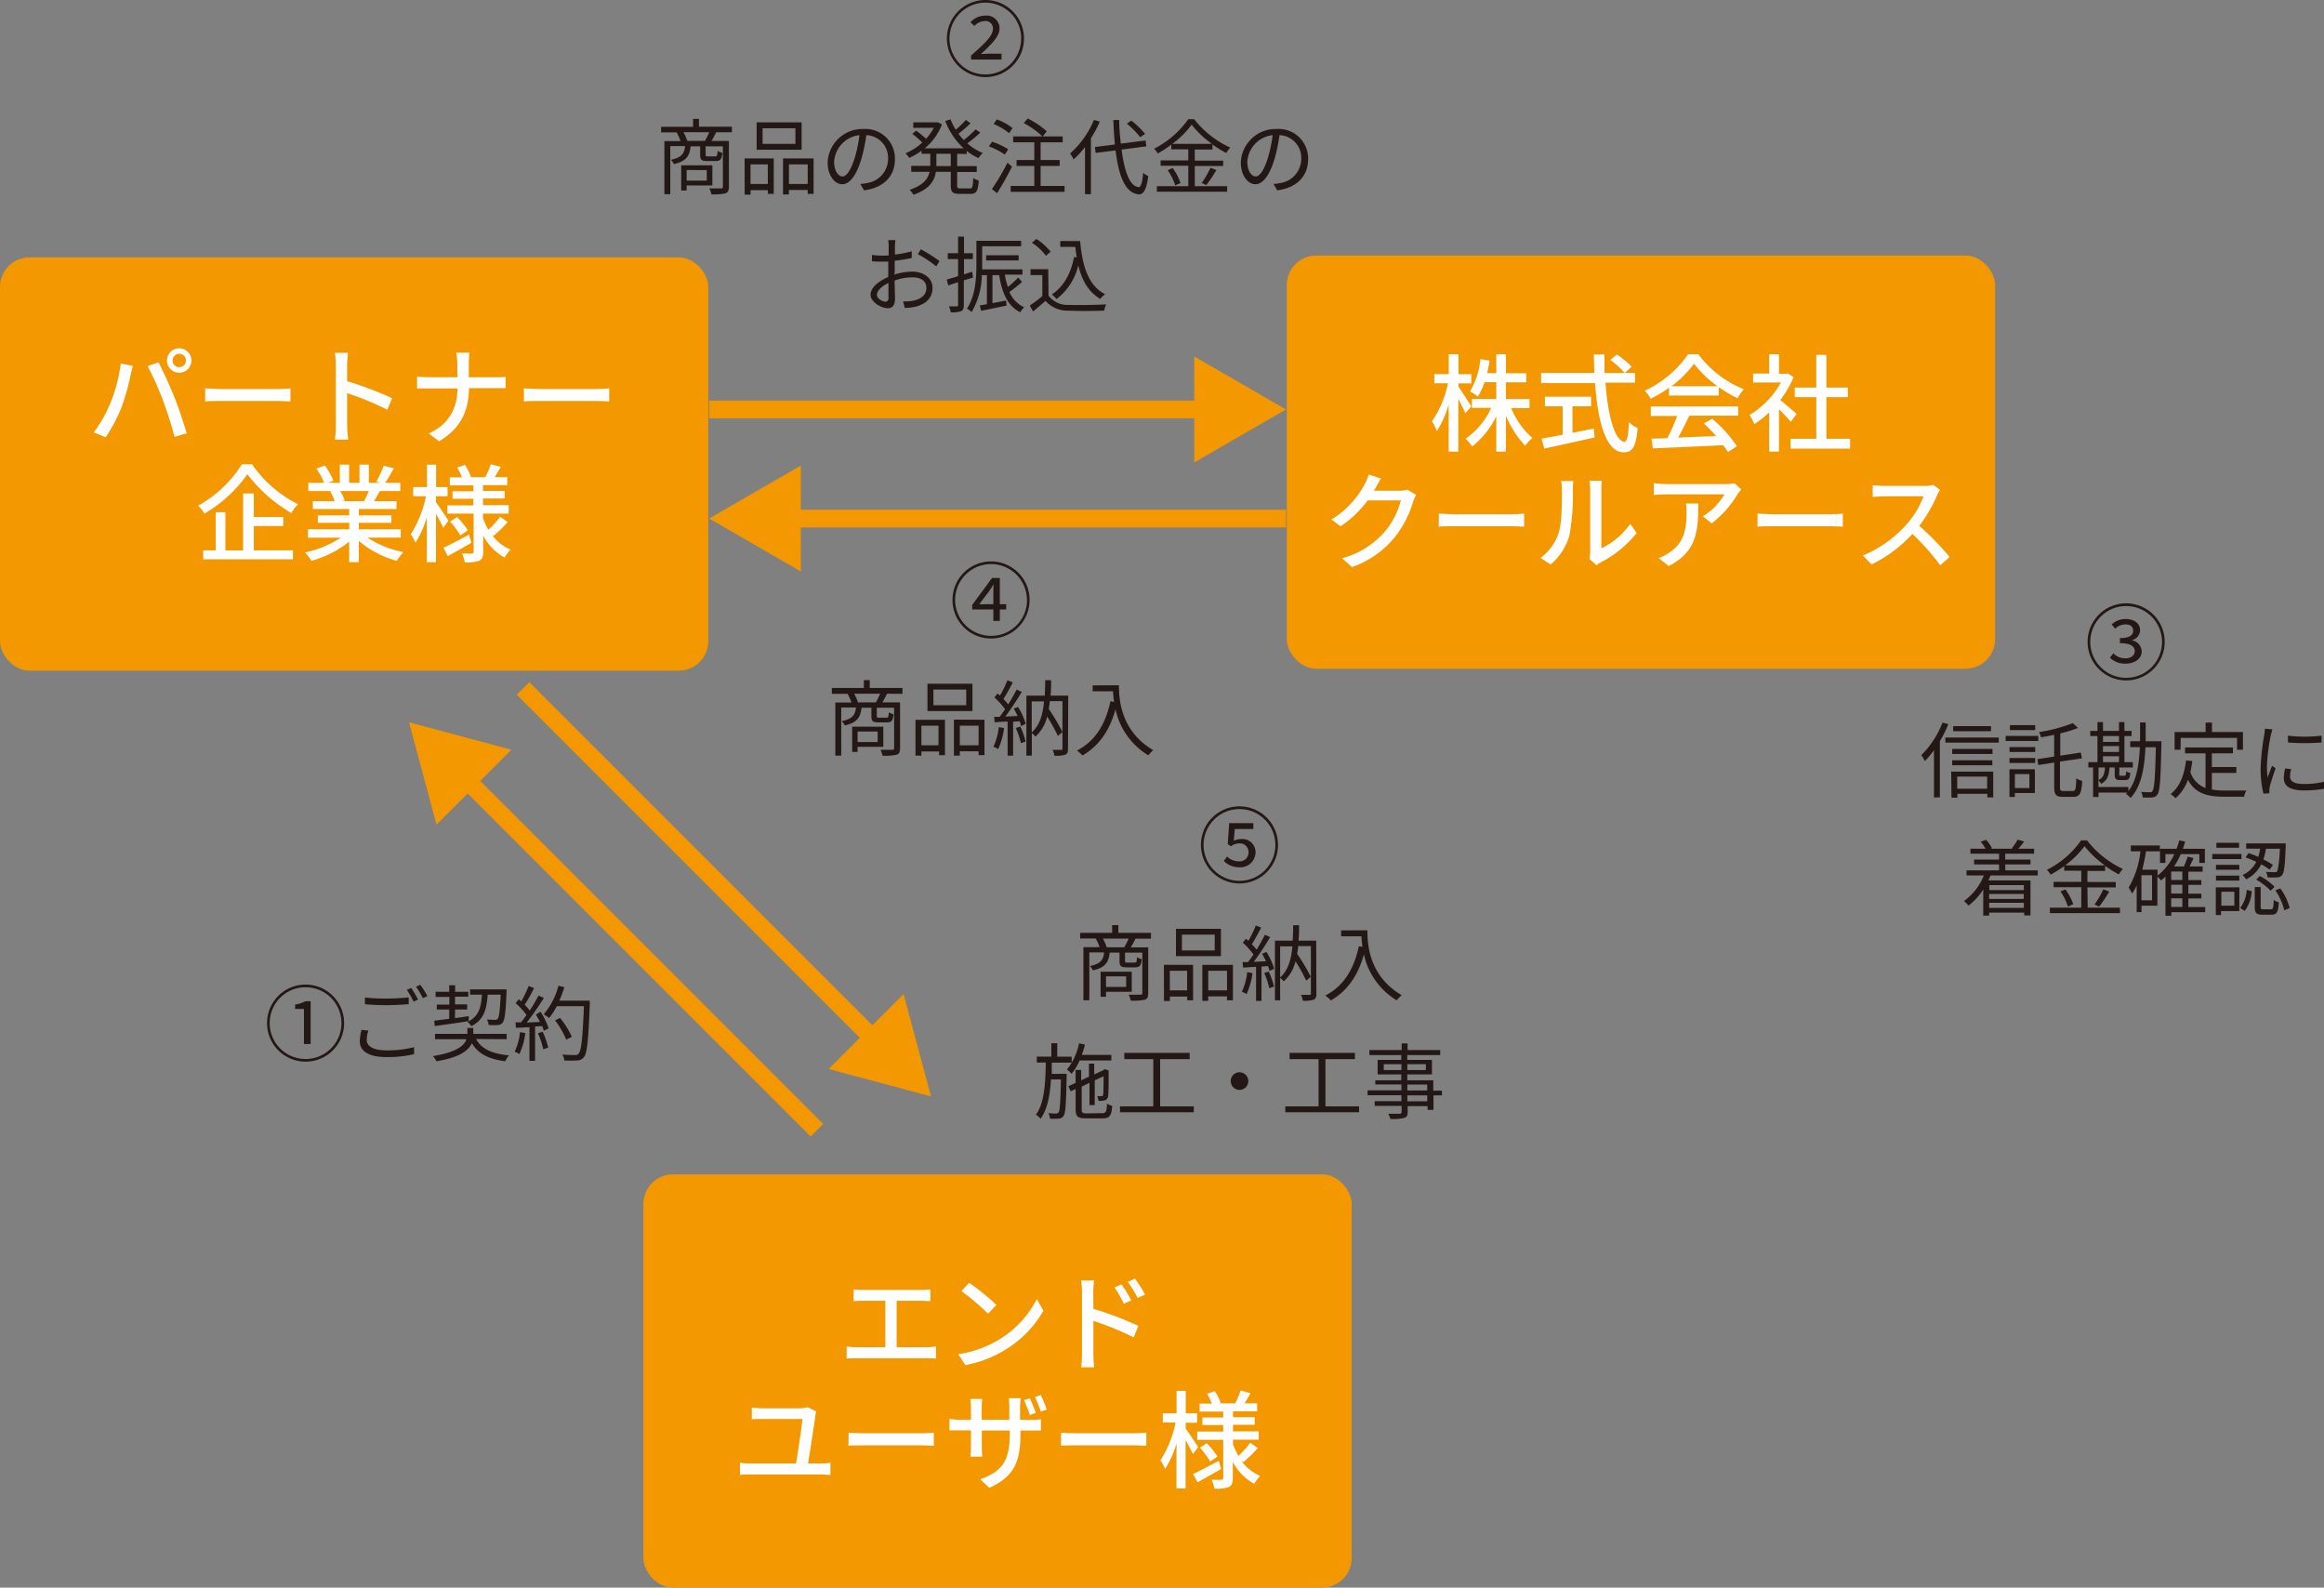 <svg xmlns="http://www.w3.org/2000/svg" width="393.73" height="268.93" viewBox="0 0 393.73 268.93">
  <rect x="0" y="0" width="393.73" height="268.93" fill="#808080" stroke="none"/>
  <defs>
    <style>
      .cls-1 {
        fill: #f39800;
      }

      .cls-2 {
        fill: #fff;
      }

      .cls-3 {
        fill: #231815;
      }

      .cls-4 {
        fill: none;
        stroke: #f39800;
        stroke-miterlimit: 10;
        stroke-width: 3px;
      }
    </style>
  </defs>
  <g id="レイヤー_2" data-name="レイヤー 2">
    <g id="レイヤー_1-2" data-name="レイヤー 1">
      <g>
        <rect class="cls-1" y="43.6" width="120" height="70" rx="5"/>
        <g>
          <path class="cls-2" d="M20.46,61.58l2.05.41c-.13.45-.29,1.14-.38,1.53a38,38,0,0,1-1.58,5.55,26.33,26.33,0,0,1-2.65,5l-2-.83a23.58,23.58,0,0,0,2.79-4.93A26.68,26.68,0,0,0,20.46,61.58ZM25,62l1.86-.61c.72,1.35,1.92,4,2.64,5.78s1.64,4.54,2.13,6.23L29.57,74a62.26,62.26,0,0,0-2-6.27A50.2,50.2,0,0,0,25,62ZM30.36,59a2.07,2.07,0,1,1,0,4.14,2.07,2.07,0,0,1,0-4.14Zm0,3.19a1.13,1.13,0,1,0-1.12-1.12A1.14,1.14,0,0,0,30.36,62.21Z"/>
          <path class="cls-2" d="M34.76,65.79c.58,0,1.7.11,2.67.11h9.78c.88,0,1.58-.07,2-.11V68c-.39,0-1.2-.08-2-.08H37.43c-1,0-2.07,0-2.67.08Z"/>
          <path class="cls-2" d="M65.62,69.41a47.93,47.93,0,0,0-6.81-2.81v5.56A21.26,21.26,0,0,0,59,74.47H56.74a18.81,18.81,0,0,0,.15-2.31V61.76a14.08,14.08,0,0,0-.16-2h2.21c0,.6-.13,1.39-.13,2v2.81a60.7,60.7,0,0,1,7.62,2.88Z"/>
          <path class="cls-2" d="M83.93,63.9c.7,0,1.4,0,1.72-.07v1.92c-.32,0-1.11,0-1.74,0H79.46c-.07,3.8-1.31,6.74-5.06,9l-1.76-1.32c3.47-1.6,4.79-4.24,4.88-7.63h-5c-.72,0-1.41,0-1.86,0V63.81c.44,0,1.14.09,1.82.09h5V61.69a9.82,9.82,0,0,0-.2-1.95h2.27a13.49,13.49,0,0,0-.13,1.95V63.9Z"/>
          <path class="cls-2" d="M88.76,65.79c.58,0,1.7.11,2.67.11h9.78c.88,0,1.58-.07,2-.11V68c-.39,0-1.2-.08-2-.08H91.43c-1,0-2.07,0-2.67.08Z"/>
          <path class="cls-2" d="M42.69,78.64a20.87,20.87,0,0,0,7.79,6.77,7.66,7.66,0,0,0-1.11,1.5,25.12,25.12,0,0,1-7.46-6.59A23.08,23.08,0,0,1,34.64,87a7.31,7.31,0,0,0-1.06-1.35,20.44,20.44,0,0,0,7.4-7ZM43,93.23h6.63v1.51H34.42V93.23h2.13V86.76h1.64v6.47h3V83.59H43v4h5v1.51H43Z"/>
          <path class="cls-2" d="M62.25,91.07a16.79,16.79,0,0,0,6.11,2.45A7.36,7.36,0,0,0,67.24,95a16.12,16.12,0,0,1-6.45-3.39v3.62H59.16V91.75A17.84,17.84,0,0,1,52.76,95a7.78,7.78,0,0,0-1.09-1.42,17.53,17.53,0,0,0,6.06-2.5H52.17V89.66h7v-1.1H53.84V87.3h5.32V86.22H53V84.89h3.69a8.88,8.88,0,0,0-.75-1.64l.43-.07H52.24v-1.4h2.67a12.68,12.68,0,0,0-1.32-2.43l1.46-.49a12.25,12.25,0,0,1,1.44,2.57l-.92.35h2V78.7h1.57v3.08H60.9V78.7h1.59v3.08h1.94l-.68-.22A15.8,15.8,0,0,0,65,78.9l1.73.43c-.49.88-1,1.78-1.5,2.45h2.59v1.4H64.36c-.34.61-.7,1.21-1,1.71h3.82v1.33H60.79V87.3h5.53v1.26H60.79v1.1h7.1v1.41Zm-4.62-7.89a7.94,7.94,0,0,1,.77,1.6l-.52.11h3.8a18.2,18.2,0,0,0,.79-1.71Z"/>
          <path class="cls-2" d="M75.09,89.41c-.24-.56-.76-1.53-1.23-2.38v8.2H72.31V87.61a16.86,16.86,0,0,1-1.92,4.32,8.64,8.64,0,0,0-.8-1.44,19.14,19.14,0,0,0,2.58-6.43H70V82.51h2.34v-3.8h1.55v3.8h1.93v1.55H73.86v1c.49.65,1.82,2.67,2.11,3.14Zm4.78,2.52c-1.35.79-2.82,1.62-4,2.27l-.76-1.41c1.12-.5,2.74-1.36,4.34-2.23Zm3.44-1.35A7.49,7.49,0,0,0,86.5,93.1a6.56,6.56,0,0,0-1,1.35,9,9,0,0,1-3.64-3.73v2.76c0,.81-.16,1.24-.68,1.51a6.37,6.37,0,0,1-2.45.27,6.66,6.66,0,0,0-.45-1.51,16.35,16.35,0,0,0,1.67,0c.22,0,.29-.07.29-.29V87H75.79V85.61H80.2V84.49H76.67V83.22H80.2v-1h-4V80.86h2.07a14.92,14.92,0,0,0-.81-1.66l1.31-.45a8.75,8.75,0,0,1,1,2l-.19.07h2.64a14.78,14.78,0,0,0,.94-2.18l1.67.45c-.36.61-.72,1.22-1,1.73h2.11v1.35H81.82v1h3.67v1.27H81.82v1.12h4.36V87H81.82v.75a11.72,11.72,0,0,0,.92,2,17,17,0,0,0,2-2.21l1.27.9a23.08,23.08,0,0,1-2.43,2.36Zm-5.87-3a13.72,13.72,0,0,1,1.82,2.25L78,90.69a14.62,14.62,0,0,0-1.75-2.34Z"/>
        </g>
      </g>
      <g>
        <rect class="cls-1" x="218.01" y="43.28" width="120" height="70" rx="5"/>
        <g>
          <path class="cls-2" d="M248.26,70c-.24-.57-.74-1.55-1.19-2.45v8.95h-1.64V68.55a18,18,0,0,1-2,4.49,8.74,8.74,0,0,0-.83-1.68,17.79,17.79,0,0,0,2.72-6.44H243V63.37h2.45V60h1.64v3.39h2.18v1.55h-2.18v.55c.48.67,1.85,2.83,2.18,3.35Zm7.76-.88a13.64,13.64,0,0,0,3.6,5.08,6.39,6.39,0,0,0-1.23,1.31,17,17,0,0,1-3.26-5.11v6.1H253.5v-6a14.54,14.54,0,0,1-4.09,5.13,6.36,6.36,0,0,0-1.12-1.3,12.75,12.75,0,0,0,4.34-5.24h-3.26V67.58h4.13V64.74h-2a11,11,0,0,1-1.12,2.43,9.43,9.43,0,0,0-1.33-.85,13.41,13.41,0,0,0,1.76-5.49l1.55.25c-.11.74-.25,1.44-.41,2.13h1.55V60h1.63v3.23h3.44v1.53h-3.44v2.84h4v1.53Z"/>
          <path class="cls-2" d="M272,64.81c.39,5.67,1.65,10,3.22,10,.43,0,.65-1,.76-3.31a4.2,4.2,0,0,0,1.47,1c-.29,3.24-.88,4.12-2.38,4.12-3,0-4.39-5.24-4.84-11.72h-9.13V63.17h9c0-1-.07-2.07-.07-3.12h1.8c0,1.05,0,2.11,0,3.12H277v1.64Zm-5.59,8.5c1.19-.22,2.42-.47,3.62-.72l.13,1.51c-3,.68-6.21,1.38-8.52,1.89l-.48-1.69,3.58-.65V68.82h-3V67.2h7.82v1.62h-3.16Zm7.51-13.26a14.35,14.35,0,0,1,2.51,2.07l-1.18,1.05a13.67,13.67,0,0,0-2.43-2.2Z"/>
          <path class="cls-2" d="M282.78,65.67a22.12,22.12,0,0,1-3.13,1.87,6.25,6.25,0,0,0-1-1.36A18.21,18.21,0,0,0,286,60h1.73a18,18,0,0,0,7.71,5.94,8.15,8.15,0,0,0-1.07,1.52,23,23,0,0,1-3.18-1.88V67h-8.43Zm-3.1,3.17h14.79v1.57h-8.25c-.6,1.2-1.26,2.55-1.91,3.71l6.43-.26a28.34,28.34,0,0,0-2.09-2.14l1.44-.77a22.58,22.58,0,0,1,4.18,4.63l-1.53,1a11.79,11.79,0,0,0-.8-1.17c-4.28.22-8.85.41-11.92.54l-.21-1.64,2.66-.09a30.13,30.13,0,0,0,1.68-3.76h-4.47ZM291,65.42A17.78,17.78,0,0,1,287,61.6a17.8,17.8,0,0,1-3.84,3.82Z"/>
          <path class="cls-2" d="M303.39,71.45c-.41-.52-1.22-1.38-2-2.12v7.16h-1.66V69.85a15.83,15.83,0,0,1-2.52,2,7.6,7.6,0,0,0-.83-1.55,14.76,14.76,0,0,0,5.35-5.51h-4.72V63.28h2.72V60h1.66v3.32h1.24l.29-.06.94.63a16.46,16.46,0,0,1-2.24,3.87c.85.69,2.34,2,2.76,2.36Zm10.05,2.88V76H303.36V74.33h4.35V67.27h-3.64V65.65h3.64V60.11h1.71v5.54h3.64v1.62h-3.64v7.06Z"/>
          <path class="cls-2" d="M239.93,83.84a5.48,5.48,0,0,0-.51,1.09,17.74,17.74,0,0,1-3.17,6.13,16.28,16.28,0,0,1-7.2,5l-1.67-1.49a14.68,14.68,0,0,0,7.22-4.5,13.48,13.48,0,0,0,2.73-5.31h-5.62a18.84,18.84,0,0,1-4.57,4.39L225.56,88a15.33,15.33,0,0,0,5.65-6,8.14,8.14,0,0,0,.67-1.62l2.09.68c-.36.54-.74,1.25-.94,1.61-.07.14-.16.3-.25.45h4.32a4.41,4.41,0,0,0,1.35-.18Z"/>
          <path class="cls-2" d="M243.77,87c.58,0,1.7.11,2.67.11h9.77c.89,0,1.59-.07,2-.11v2.21c-.39,0-1.21-.07-2-.07h-9.79c-1,0-2.07,0-2.67.07Z"/>
          <path class="cls-2" d="M261,94.51a8.53,8.53,0,0,0,3.1-4.37c.52-1.61.52-5.12.52-7.19a5.55,5.55,0,0,0-.15-1.46h2.09a13.31,13.31,0,0,0-.09,1.45,39.07,39.07,0,0,1-.56,7.68,10.15,10.15,0,0,1-3.2,5Zm8.28.16a5.24,5.24,0,0,0,.13-1.13V82.88a13,13,0,0,0-.11-1.44h2.09a10.48,10.48,0,0,0-.09,1.44v10a12.61,12.61,0,0,0,4.89-4.14l1.09,1.55a19,19,0,0,1-6.13,5,4,4,0,0,0-.68.46Z"/>
          <path class="cls-2" d="M295,82.9c-.16.2-.45.54-.59.76a17.84,17.84,0,0,1-4.42,5l-1.49-1.2a11.11,11.11,0,0,0,3.67-3.73h-9.88c-.7,0-1.33.06-2.11.11v-2a16.24,16.24,0,0,0,2.11.16h10.06a9.66,9.66,0,0,0,1.52-.12Zm-7.28,2.39c0,4.7-.26,8.16-5,10.59L281,94.53a6.74,6.74,0,0,0,1.73-.88c2.58-1.66,3-3.93,3-6.92a8.1,8.1,0,0,0-.11-1.44Z"/>
          <path class="cls-2" d="M297.77,87c.58,0,1.7.11,2.67.11h9.77c.89,0,1.59-.07,2-.11v2.21c-.39,0-1.21-.07-2-.07h-9.79c-1,0-2.07,0-2.67.07Z"/>
          <path class="cls-2" d="M328.68,83a7.06,7.06,0,0,0-.52.94,24.52,24.52,0,0,1-3,5.13,49,49,0,0,1,5.15,5.28l-1.61,1.4A39.31,39.31,0,0,0,324,90.44a23,23,0,0,1-6.93,5.17l-1.46-1.51a20.22,20.22,0,0,0,7.4-5.28,14.71,14.71,0,0,0,2.86-4.75h-6.6c-.71,0-1.68.09-2,.11v-2a17.7,17.7,0,0,0,2,.13H326a5.34,5.34,0,0,0,1.56-.18Z"/>
        </g>
      </g>
      <g>
        <rect class="cls-1" x="109" y="198.93" width="120" height="70" rx="5"/>
        <g>
          <path class="cls-2" d="M157,228.21a12,12,0,0,0,1.57-.13v2.06a14.92,14.92,0,0,0-1.57-.07H145.12a16.4,16.4,0,0,0-1.68.07v-2.06a9.66,9.66,0,0,0,1.68.13H150v-7.87h-3.8c-.39,0-1.13,0-1.58.07v-2a14.78,14.78,0,0,0,1.58.09H156a13.63,13.63,0,0,0,1.62-.09v2c-.5,0-1.1-.07-1.62-.07h-4.09v7.87Z"/>
          <path class="cls-2" d="M169.42,226.82a17.15,17.15,0,0,0,6.25-6.78l1.1,2a18.62,18.62,0,0,1-6.32,6.52,19.94,19.94,0,0,1-6.9,2.68l-1.21-1.85A18.58,18.58,0,0,0,169.42,226.82Zm-.61-5.76-1.42,1.46a41.37,41.37,0,0,0-4.51-3.82l1.32-1.4A37.16,37.16,0,0,1,168.81,221.06Z"/>
          <path class="cls-2" d="M185.24,221.71a58.08,58.08,0,0,1,7.62,2.88l-.79,1.95a49.24,49.24,0,0,0-6.83-2.79l0,5.56c0,.56.05,1.64.13,2.3h-2.2a19.07,19.07,0,0,0,.14-2.3V218.9a12.56,12.56,0,0,0-.16-2h2.22c-.06.59-.15,1.36-.15,2Zm5.15-.86a16.81,16.81,0,0,0-1.58-2.76l1.2-.52a20.64,20.64,0,0,1,1.64,2.72Zm2.34-1a18.31,18.31,0,0,0-1.65-2.7l1.2-.56A23,23,0,0,1,194,219.3Z"/>
          <path class="cls-2" d="M139.13,247.9a10.31,10.31,0,0,0,1.56-.12v2.07c-.48,0-1.18-.09-1.56-.09H127.05c-.53,0-1.1,0-1.68.09v-2.07a10.55,10.55,0,0,0,1.68.12h7.81c.34-2,1-6.32,1.08-7.54h-6.71c-.69,0-1.27,0-1.86.07v-2a18.11,18.11,0,0,0,1.84.13h6.23a4.8,4.8,0,0,0,1.35-.2l1.51.74a3,3,0,0,0-.16.68c-.22,1.66-.92,6.14-1.24,8.12Z"/>
          <path class="cls-2" d="M143.77,242.68c.57.06,1.69.11,2.66.11h9.78c.88,0,1.58-.07,2-.11v2.22c-.4,0-1.21-.07-2-.07h-9.8c-1,0-2.07,0-2.66.07Z"/>
          <path class="cls-2" d="M174.55,240.52a11.12,11.12,0,0,0,1.8-.11v1.91c-.27,0-.92,0-1.78,0h-1.69v.61c0,4.65-1.06,7.22-5.28,9.09l-1.53-1.44c3.37-1.22,5-2.77,5-7.54v-.72h-4.73V245c0,.72.05,1.49.07,1.75h-2a15.2,15.2,0,0,0,.09-1.75v-2.7h-1.76c-.83,0-1.57,0-1.88,0v-1.94a15.21,15.21,0,0,0,1.88.14h1.76v-2.07c0-.63-.07-1.2-.09-1.46h2a10.61,10.61,0,0,0-.09,1.46v2.07H171v-2.09a11.55,11.55,0,0,0-.09-1.56h2c0,.27-.09.84-.09,1.56v2.09Zm-.07-.83a22,22,0,0,0-1-2.5l1-.32a23.9,23.9,0,0,1,1,2.46Zm1.85-.57a21.58,21.58,0,0,0-1-2.49l1-.32a18.39,18.39,0,0,1,1,2.47Z"/>
          <path class="cls-2" d="M179.77,242.68c.57.06,1.69.11,2.66.11h9.78c.88,0,1.58-.07,2-.11v2.22c-.4,0-1.21-.07-2-.07h-9.8c-1,0-2.07,0-2.66.07Z"/>
          <path class="cls-2" d="M202.09,246.3c-.23-.56-.76-1.53-1.23-2.37v8.19h-1.54V244.5a16.69,16.69,0,0,1-1.93,4.32,8.61,8.61,0,0,0-.79-1.44,19.08,19.08,0,0,0,2.57-6.42H197v-1.55h2.34v-3.8h1.54v3.8h1.93V241h-1.93v1c.49.64,1.82,2.66,2.11,3.13Zm4.79,2.52c-1.35.8-2.83,1.62-4,2.27l-.75-1.4c1.11-.51,2.73-1.37,4.34-2.23Zm3.44-1.35A7.52,7.52,0,0,0,213.5,250a6.93,6.93,0,0,0-1,1.35,9,9,0,0,1-3.64-3.72v2.75c0,.81-.16,1.24-.68,1.51a6.13,6.13,0,0,1-2.45.27,5.9,5.9,0,0,0-.45-1.51,16.35,16.35,0,0,0,1.67,0c.22,0,.29-.07.29-.29v-6.46h-4.41V242.5h4.41v-1.11h-3.53v-1.28h3.53v-1h-4v-1.35h2.07a13.35,13.35,0,0,0-.81-1.66l1.31-.45a8.82,8.82,0,0,1,1,2l-.2.07h2.65a14.72,14.72,0,0,0,.93-2.18l1.68.45c-.36.61-.72,1.23-1,1.73h2.11v1.35h-4.09v1h3.68v1.28h-3.68v1.11h4.36v1.41h-4.36v.75a13.13,13.13,0,0,0,.92,2,15.79,15.79,0,0,0,2-2.22l1.28.9a22.09,22.09,0,0,1-2.43,2.36Zm-5.87-3a14.26,14.26,0,0,1,1.82,2.25l-1.23.85a15.13,15.13,0,0,0-1.74-2.34Z"/>
        </g>
      </g>
      <g>
        <path class="cls-3" d="M45.24,173.31a6.53,6.53,0,1,1,6.53,6.53A6.54,6.54,0,0,1,45.24,173.31Zm12.61,0a6.08,6.08,0,1,0-6.08,6.08A6.08,6.08,0,0,0,57.85,173.31Zm-6.36-2.4H50v-.74a5.8,5.8,0,0,0,1.75-.57h.88v7.25H51.49Z"/>
        <path class="cls-3" d="M62.41,174.57a5.2,5.2,0,0,0-.28,1.57c0,1.05,1.06,1.78,3.28,1.78a17.63,17.63,0,0,0,4.74-.54l0,1.19a19.59,19.59,0,0,1-4.74.49c-2.81,0-4.45-.93-4.45-2.67a7.76,7.76,0,0,1,.29-1.93Zm-.58-5.6a32.46,32.46,0,0,0,3.67.18c1.33,0,2.75-.1,3.74-.2v1.15c-.93.07-2.45.17-3.74.17s-2.56-.06-3.67-.16Zm9,.35-.76.35a14.35,14.35,0,0,0-1.15-2l.76-.31A21.18,21.18,0,0,1,70.83,169.32Zm1.58-.58-.77.34a13.63,13.63,0,0,0-1.16-1.94l.74-.32A20,20,0,0,1,72.41,168.74Z"/>
        <path class="cls-3" d="M80.65,176c.91,1.69,2.76,2.52,5.59,2.77a3.89,3.89,0,0,0-.64,1c-2.78-.36-4.6-1.25-5.66-3.07-.53,1.22-2,2.41-6,3.07a3.76,3.76,0,0,0-.6-.87c4.09-.67,5.34-1.82,5.69-2.87H73.7v-.9h5.48v-1h1v1h5.66v.9Zm-7.08-3.1,2.54-.32V171H74v-.83h2.13v-1.3H73.8V168h2.31v-1.1h1V168h2.23v.83H77.09v1.3h2.06V171H77.09v1.46c.76-.1,1.55-.21,2.32-.33v.84c-2.07.33-4.22.62-5.76.83Zm9.06-4.41c-.18,2.56-.69,4.3-2.79,5.34a2.68,2.68,0,0,0-.62-.73c1.87-.9,2.29-2.38,2.43-4.61h-2v-.9h6.17a4.37,4.37,0,0,1,0,.44c-.15,3.5-.31,4.76-.67,5.2a1,1,0,0,1-.84.4,12.75,12.75,0,0,1-1.53,0,2.19,2.19,0,0,0-.29-.94c.6.06,1.15.06,1.37.06a.52.52,0,0,0,.45-.15c.24-.27.38-1.32.52-4.11Z"/>
        <path class="cls-3" d="M89,175a12.15,12.15,0,0,1-1,3.55,3.58,3.58,0,0,0-.81-.39,10,10,0,0,0,.91-3.33Zm2.56-3.63a11.71,11.71,0,0,1,1.39,2.84l-.83.39a4.81,4.81,0,0,0-.26-.79l-1.21.07v5.82h-.95V174l-2.28.11-.09-.93.93,0c.31-.37.63-.8.94-1.25a12.2,12.2,0,0,0-1.84-2l.53-.67c.14.11.28.24.42.37a18.18,18.18,0,0,0,1.25-2.61l.92.35a24.84,24.84,0,0,1-1.59,2.82,9.79,9.79,0,0,1,.85,1,28.29,28.29,0,0,0,1.5-2.55l.9.4a48.42,48.42,0,0,1-2.9,4.17l2.24-.1a12.12,12.12,0,0,0-.69-1.24Zm.37,3.4a12.77,12.77,0,0,1,.94,2.69l-.83.28a14.14,14.14,0,0,0-.9-2.72Zm8-4.83c-.25,6.28-.45,8.45-1,9.13a1.44,1.44,0,0,1-1.17.56,15.86,15.86,0,0,1-2.16,0,2.23,2.23,0,0,0-.33-1c.94.09,1.79.09,2.14.09a.68.68,0,0,0,.6-.21c.47-.48.7-2.61.92-8.07h-4.6a11.3,11.3,0,0,1-1.3,2,7.64,7.64,0,0,0-.91-.62,12.26,12.26,0,0,0,2.49-4.84l1,.23a18.91,18.91,0,0,1-.85,2.29h5.14Zm-4,6.16a15.11,15.11,0,0,0-1.89-3.26l.84-.41a14.31,14.31,0,0,1,2,3.2Z"/>
      </g>
      <g>
        <path class="cls-3" d="M160.42,6.53a6.53,6.53,0,1,1,6.52,6.53A6.54,6.54,0,0,1,160.42,6.53Zm12.6,0a6.08,6.08,0,1,0-6.08,6.08A6.07,6.07,0,0,0,173,6.53Zm-8.5,2.87c2.35-2.06,3.7-3.35,3.7-4.5a1.25,1.25,0,0,0-1.43-1.33,2.5,2.5,0,0,0-1.71.83l-.66-.62a3.28,3.28,0,0,1,2.48-1.13,2.17,2.17,0,0,1,2.44,2.17c0,1.34-1.37,2.7-3.15,4.33.42,0,.94-.06,1.43-.06h2.06v1h-5.16Z"/>
        <path class="cls-3" d="M121.33,22.41c-.26.53-.54,1.05-.79,1.47h2.95v7.75c0,.61-.14.95-.59,1.12a9.15,9.15,0,0,1-2.38.17,3.29,3.29,0,0,0-.35-1c.91,0,1.75,0,2,0s.3-.07.3-.29V24.79h-2.92v1.39c0,.28,0,.31.4.31h1.22c.31,0,.36-.1.41-.93a2,2,0,0,0,.8.32c-.1,1.12-.36,1.4-1.1,1.4h-1.44c-1,0-1.22-.22-1.22-1.09v-1.4H117c-.16,1.68-.79,2.55-2.84,3a2.5,2.5,0,0,0-.5-.73c1.76-.36,2.27-1,2.41-2.31h-2.51V32.9h-1v-9h2.74a9.6,9.6,0,0,0-.66-1.47H112v-.95h5.42V20.14h1v1.32H124v.95Zm-5,9v.85h-.92V28h5.28v3.42Zm3.1-7.54a13.42,13.42,0,0,0,.73-1.47h-4.37a7.29,7.29,0,0,1,.65,1.47Zm-3.1,4.93V30.6h3.41V28.81Z"/>
        <path class="cls-3" d="M126.15,26.84h4.94v6h-1v-.63h-2.93v.76h-1Zm1,1v3.32h2.93V27.84Zm8.66-2.47h-7.62V20.73h7.62Zm-1.05-3.65h-5.56v2.65h5.56Zm3.08,5.12v6h-1v-.66h-3.18v.76h-1V26.84Zm-1,4.32V27.84h-3.18v3.32Z"/>
        <path class="cls-3" d="M145.75,31.16a7.8,7.8,0,0,0,1.19-.16,4.17,4.17,0,0,0,3.52-4.11,3.85,3.85,0,0,0-3.69-4,28.61,28.61,0,0,1-.83,4c-.85,2.85-2,4.32-3.25,4.32s-2.47-1.43-2.47-3.71a5.91,5.91,0,0,1,6.07-5.65,5,5,0,0,1,5.33,5.1c0,2.91-1.92,4.86-5.23,5.29Zm-.91-4.53a23.15,23.15,0,0,0,.77-3.74,4.84,4.84,0,0,0-4.29,4.48c0,1.75.81,2.52,1.42,2.52S144.12,29,144.84,26.63Z"/>
        <path class="cls-3" d="M162.16,26.05v2.09h3.32v1h-3.32v2.26c0,.43.08.52.56.52h1.6c.43,0,.5-.28.56-1.78a2.82,2.82,0,0,0,.93.43c-.09,1.78-.39,2.27-1.41,2.27h-1.84c-1.17,0-1.48-.3-1.48-1.45V29.1h-2.52c-.23,1.5-1.05,2.93-3.8,3.89a3.71,3.71,0,0,0-.66-.83c2.34-.79,3.14-1.89,3.39-3.06h-3.11v-1h3.23V26.05h-1.48v-.53a11.46,11.46,0,0,1-2.08,1.23,5.27,5.27,0,0,0-.65-.78,9.81,9.81,0,0,0,2.85-1.82,14.6,14.6,0,0,0-1.68-1.47l.64-.55a18.93,18.93,0,0,1,1.69,1.37,9.41,9.41,0,0,0,1.31-1.85h-3.48v-.92h4l.18,0,.68.33a9.7,9.7,0,0,1-2.91,4.06h6.58a12,12,0,0,1-3.12-4.63l.9-.27a10.24,10.24,0,0,0,.88,1.75,15.22,15.22,0,0,0,1.72-1.65l.79.56a22.37,22.37,0,0,1-2.05,1.77,10.29,10.29,0,0,0,.91,1.07,17.88,17.88,0,0,0,2-1.8l.79.54a20.81,20.81,0,0,1-2.2,1.82,8.92,8.92,0,0,0,2.62,1.63,4.7,4.7,0,0,0-.72.87,9.16,9.16,0,0,1-2-1.22v.53Zm-1.08,0h-2.44v2.09h2.44Z"/>
        <path class="cls-3" d="M170.23,26.18a12.11,12.11,0,0,0-2.7-1.39l.55-.78a11.94,11.94,0,0,1,2.73,1.28Zm1.22,2.06c-.73,1.47-1.71,3.19-2.53,4.49l-.87-.7a40.65,40.65,0,0,0,2.64-4.48Zm-.5-5.68A10,10,0,0,0,168.33,21l.56-.77a9.68,9.68,0,0,1,2.66,1.47Zm9.41,8.94v1h-9.13v-1h4V28.11h-3v-1h3v-3h-3.58v-1h4.94a13.37,13.37,0,0,0-3.15-2.26l.67-.78a14.62,14.62,0,0,1,3.24,2.18l-.7.86h3.39v1h-3.74v3h3.23v1h-3.23V31.5Z"/>
        <path class="cls-3" d="M186.32,20.6a18.72,18.72,0,0,1-1.5,2.83V32.9h-1v-8A15.11,15.11,0,0,1,181.89,27a7.06,7.06,0,0,0-.6-1,15.68,15.68,0,0,0,4.05-5.69Zm3.7,4.74c.47,3.71,1.38,6.22,2.88,6.36.41,0,.63-.8.77-2.41a4.12,4.12,0,0,0,.87.54c-.31,2.4-.87,3.13-1.59,3.09-2.3-.17-3.42-3.07-3.95-7.44l-3.37.42-.14-1,3.39-.42c-.11-1.31-.21-2.69-.26-4.15h1c0,1.42.13,2.77.27,4l4.19-.54.14,1Zm3.15-2.1a14.66,14.66,0,0,0-2.26-2.3l.76-.51A14.63,14.63,0,0,1,194,22.68Z"/>
        <path class="cls-3" d="M202.42,31.54h5.48v.93H196v-.93h5.32V28.08h-4.69v-.91h4.69V25.29h-2.88V24.5A19.85,19.85,0,0,1,196.15,26a3.86,3.86,0,0,0-.63-.81,15.75,15.75,0,0,0,5.79-5h1A16.53,16.53,0,0,0,208.43,25a5.26,5.26,0,0,0-.67.92,17.5,17.5,0,0,1-2.34-1.45v.86h-3v1.88h4.81v.91h-4.81Zm-3.77-3.08A8.82,8.82,0,0,1,200,31l-.89.41a10,10,0,0,0-1.28-2.58Zm6.68-4.09a16.37,16.37,0,0,1-3.44-3.25,15.54,15.54,0,0,1-3.28,3.25ZM203.58,31a15.78,15.78,0,0,0,1.5-2.58l1,.38a22.57,22.57,0,0,1-1.71,2.55Z"/>
        <path class="cls-3" d="M215.75,31.16a7.8,7.8,0,0,0,1.19-.16,4.17,4.17,0,0,0,3.52-4.11,3.85,3.85,0,0,0-3.69-4,28.61,28.61,0,0,1-.83,4c-.85,2.85-2,4.32-3.25,4.32s-2.47-1.43-2.47-3.71a5.91,5.91,0,0,1,6.07-5.65,5,5,0,0,1,5.33,5.1c0,2.91-1.92,4.86-5.23,5.29Zm-.91-4.53a23.15,23.15,0,0,0,.77-3.74,4.84,4.84,0,0,0-4.29,4.48c0,1.75.81,2.52,1.42,2.52S214.12,29,214.84,26.63Z"/>
        <path class="cls-3" d="M151.52,46.51a10.48,10.48,0,0,1,3-.5c2,0,3.47,1.11,3.47,2.76s-1.05,2.74-3,3.21a9.31,9.31,0,0,1-1.71.18L153,51.05a7.48,7.48,0,0,0,1.63-.1c1.22-.22,2.32-.88,2.32-2.17s-1.06-1.8-2.38-1.8a8.93,8.93,0,0,0-3,.54c0,1.18.06,2.4.06,3,0,1.29-.49,1.69-1.24,1.69-1.09,0-2.9-1.05-2.9-2.29s1.45-2.34,3-3v-.78c0-.56,0-1.21,0-1.82-.38,0-.73,0-1,0-.63,0-1.23,0-1.76-.07l0-1.07a12.53,12.53,0,0,0,1.77.12c.32,0,.68,0,1.06-.05,0-.72,0-1.33,0-1.58a6.08,6.08,0,0,0-.08-1h1.21c0,.25-.05.63-.07.95s0,.89,0,1.5a17.54,17.54,0,0,0,2.85-.56V43.7a28.19,28.19,0,0,1-2.89.47c0,.66,0,1.32,0,1.88Zm-1,3.87c0-.5,0-1.44,0-2.45-1.12.53-1.95,1.32-1.95,2s.95,1.17,1.5,1.17C150.38,51.05,150.55,50.81,150.55,50.38ZM156,42.23a23.5,23.5,0,0,1,3.17,2l-.56.89a18.89,18.89,0,0,0-3.11-2.07Z"/>
        <path class="cls-3" d="M163.29,47.49v4.22c0,.56-.13.85-.48,1a4.28,4.28,0,0,1-1.73.19,4.63,4.63,0,0,0-.31-1c.6,0,1.15,0,1.31,0s.24,0,.24-.25V47.8l-1.66.55-.27-1c.53-.14,1.2-.35,1.93-.57V43.89h-1.75v-1h1.75v-2.8h1v2.8h1.5v1h-1.5v2.58l1.39-.45.14,1Zm9.86.27a23.41,23.41,0,0,1-2.14,1.7,5,5,0,0,0,2.5,2.59,3.68,3.68,0,0,0-.65.84c-2.11-1-3.11-3.27-3.58-6.28h-1.14v4.74l2.31-.44.08.86c-1.53.3-3.09.64-4.3.88l-.24-.91,1.21-.21V46.61h-.86a12.68,12.68,0,0,1-1.73,6.25,3.56,3.56,0,0,0-.8-.58c1.47-2.18,1.61-5.25,1.61-7.49v-4H173v.92H166.4v3c0,.3,0,.59,0,.92h6.83v.89h-3a12,12,0,0,0,.53,2.09,15.35,15.35,0,0,0,1.74-1.6Zm-6.08-3.64v-.88h5.51v.88Z"/>
        <path class="cls-3" d="M177.64,50.09a4.09,4.09,0,0,0,3.49,1.56c1.52.06,4.63,0,6.27-.09a4.7,4.7,0,0,0-.33,1.06c-1.53.06-4.4.09-5.94,0a5,5,0,0,1-4-1.65c-.67.58-1.37,1.19-2.11,1.79l-.56-1a23.66,23.66,0,0,0,2.13-1.6V46.6h-2v-1h3Zm-.44-6.77a9.51,9.51,0,0,0-2.38-2.21l.77-.63A10.44,10.44,0,0,1,178,42.63ZM183,40.84c.35,4.27,1.43,7.58,4.23,9a4.68,4.68,0,0,0-.82.79c-2-1.15-3.1-3.13-3.73-5.68A10,10,0,0,1,179,50.65a5.93,5.93,0,0,0-.81-.77c2-1.31,3.22-3.49,3.78-6.35l.45.07c-.1-.57-.17-1.16-.24-1.78h-2.55v-1Z"/>
      </g>
      <g>
        <path class="cls-3" d="M353.68,108.74a6.53,6.53,0,1,1,6.53,6.52A6.54,6.54,0,0,1,353.68,108.74Zm12.61,0a6.08,6.08,0,1,0-6.08,6.08A6.08,6.08,0,0,0,366.29,108.74Zm-8.82,2.67.56-.74a2.88,2.88,0,0,0,2.08.85c.91,0,1.56-.49,1.56-1.23s-.62-1.34-2.52-1.34v-.86c1.66,0,2.25-.52,2.25-1.24s-.5-1.08-1.33-1.08a2.42,2.42,0,0,0-1.71.73l-.6-.72a3.4,3.4,0,0,1,2.34-.92c1.44,0,2.47.68,2.47,1.92a1.83,1.83,0,0,1-1.43,1.68v0a2,2,0,0,1,1.71,1.85c0,1.3-1.21,2.1-2.71,2.1A3.53,3.53,0,0,1,357.47,111.41Z"/>
        <path class="cls-3" d="M330.08,122.67a19.9,19.9,0,0,1-1.43,2.89v9.52h-1v-8a14.57,14.57,0,0,1-1.55,1.84,6.53,6.53,0,0,0-.59-1,15.86,15.86,0,0,0,3.59-5.52Zm8.55,2.26v.86h-9.05v-.86Zm-8.06,5.78h7.12v4.37h-1v-.61h-5.07v.65h-1Zm7-3h-6.83v-.85h6.83Zm-6.83,1.08h6.8v.84h-6.8Zm6.58-4.93H330.9V123h6.41Zm-5.73,7.69v2.06h5.07v-2.06Z"/>
        <path class="cls-3" d="M345.32,125.52H339.8v-.86h5.52Zm-.57,8.81h-3.39V135h-.92v-4.69h4.31Zm-4.3-7.78h4.35v.83h-4.35Zm0,1.85h4.35v.84h-4.35Zm4.35-4.73h-4.28v-.84h4.28Zm-3.44,7.46v2.36h2.46v-2.36ZM351.2,134c.43,0,.52-.43.57-2.17a2.72,2.72,0,0,0,1,.45c-.12,2-.38,2.7-1.46,2.7h-1.84c-1.13,0-1.45-.35-1.45-1.7v-4.11l-2.69.42-.16-1,2.85-.44v-3.68c-.76.17-1.52.31-2.23.42a3.7,3.7,0,0,0-.34-.88,26.47,26.47,0,0,0,5.73-1.52l.87.82a21.05,21.05,0,0,1-3,.92V128l3.48-.53.18,1L349,129v4.29c0,.59.1.7.56.7Z"/>
        <path class="cls-3" d="M366.18,126.12c-.13,5.95-.24,7.88-.67,8.46a1.07,1.07,0,0,1-.89.5,12.19,12.19,0,0,1-1.61,0,2.29,2.29,0,0,0-.26-.94c.63.06,1.22.06,1.45.06a.45.45,0,0,0,.47-.21c.3-.39.46-2.24.57-7.41h-1.76c-.16,3.52-.69,6.64-2.53,8.6a2.84,2.84,0,0,0-.77-.69c.07-.08.16-.15.23-.23h-4.88V135h-.92v-5h-.81v-.9h1.55v-4.42h-1.22v-.87h1.22v-1.49h.94v1.49H359v-1.49h.92v1.49h1.21v.87h-1.21v4.42h1.42v.9h-2.29v1.15c0,.22,0,.25.24.25h.64c.2,0,.26-.07.29-.74a2.23,2.23,0,0,0,.7.28c-.09,1-.31,1.2-.86,1.2h-.87c-.74,0-.92-.21-.92-1V130h-.88c-.09,1.41-.4,2.25-1.43,2.77a1.94,1.94,0,0,0-.44-.59v1.13h5.07V134c1.39-1.78,1.81-4.46,1.94-7.44h-1.63v-1h1.67c0-1,0-2.1,0-3.18h.95c0,1.08,0,2.14,0,3.18h2.66ZM355.53,130v2.14c.8-.4,1-1,1.1-2.14Zm.76-5.32v1H359v-1Zm0,2.7H359v-1h-2.72Zm0,1.72H359v-1h-2.72Z"/>
        <path class="cls-3" d="M374.73,133.74a13.43,13.43,0,0,0,2.27.17c.5,0,2.91,0,3.58,0a3.16,3.16,0,0,0-.39,1.05h-3.25c-2.9,0-5-.5-6.26-2.87a7.6,7.6,0,0,1-2.09,3.12,5.57,5.57,0,0,0-.85-.7c1.55-1.2,2.31-3.19,2.62-5.7l1.06.1a16.28,16.28,0,0,1-.33,1.86,4.24,4.24,0,0,0,2.57,2.71v-5.87h-3.47v-1h8.11v1h-3.57v2.32h4.15v1h-4.15ZM369.42,127h-1v-3h5.25v-1.6h1.08V124H380v3H379v-2h-9.54Z"/>
        <path class="cls-3" d="M385,123.55c-.09.24-.21.69-.27.94a31.67,31.67,0,0,0-.67,5.31,15.4,15.4,0,0,0,.11,1.91c.24-.63.55-1.45.77-2l.6.45a31.72,31.72,0,0,0-1,3.1,3.79,3.79,0,0,0-.07.62l0,.49-1,.07A17.41,17.41,0,0,1,383,130a38,38,0,0,1,.62-5.56,9,9,0,0,0,.1-1Zm3.16,6.73a5.36,5.36,0,0,0-.18,1.27c0,.63.42,1.25,2.32,1.25a14.69,14.69,0,0,0,3.44-.37v1.18a18.26,18.26,0,0,1-3.46.28c-2.33,0-3.36-.77-3.36-2.07a8.43,8.43,0,0,1,.22-1.64Zm-.54-5.66a24.69,24.69,0,0,0,5.7,0v1.15a36,36,0,0,1-5.69,0Z"/>
        <path class="cls-3" d="M337.24,148.29c-.12.28-.24.56-.37.84H344v5.94h-1.07v-.48H337v.51h-1v-4.43a10.77,10.77,0,0,1-2.49,2.73,5.69,5.69,0,0,0-.78-.77,9.69,9.69,0,0,0,3.37-4.34h-2.93v-.86h5.51v-1h-4.23v-.82h4.23v-1h-4.85v-.84h2.57a7.52,7.52,0,0,0-.83-1.19l.9-.32a5,5,0,0,1,1,1.44l-.17.07H341l-.16-.06a12.37,12.37,0,0,0,1-1.48l1.09.32c-.32.43-.66.87-1,1.22h2.69v.84h-4.9v1H344v.82h-4.27v1h5.5v.86Zm-.21,1.64v.84h5.85v-.84Zm5.85,1.5H337v.84h5.85Zm0,2.36v-.87H337v.87Z"/>
        <path class="cls-3" d="M353.69,153.75h5.47v.93H347.29v-.93h5.32v-3.46h-4.69v-.91h4.69V147.5h-2.89v-.79a19,19,0,0,1-2.31,1.45,3.12,3.12,0,0,0-.63-.81,15.7,15.7,0,0,0,5.8-5h1a16.55,16.55,0,0,0,6.08,4.85,4.29,4.29,0,0,0-.68.92,17.41,17.41,0,0,1-2.33-1.45v.86h-3v1.88h4.8v.91h-4.8Zm-3.77-3.08a9.37,9.37,0,0,1,1.33,2.49l-.9.41a9.59,9.59,0,0,0-1.27-2.58Zm6.68-4.09a16.62,16.62,0,0,1-3.44-3.25,15.54,15.54,0,0,1-3.28,3.25Zm-1.75,6.64a16.53,16.53,0,0,0,1.5-2.58l1,.38a24,24,0,0,1-1.71,2.55Z"/>
        <path class="cls-3" d="M373.6,154.52h-5.73v.6h-1v-6.64c-.24.24-.49.45-.74.66a7.45,7.45,0,0,0-.63-.66v4.94h-2.69v1.09H362V150a9.86,9.86,0,0,1-.78,1.36,6.13,6.13,0,0,0-.59-1,15.32,15.32,0,0,0,2-6.15H361v-1h4.92v1h-2.35a28.49,28.49,0,0,1-.63,3.11h2.59v1a9.54,9.54,0,0,0,2.84-3.64h-1.51v1.49h-.91v-2.39h2.8a13.08,13.08,0,0,0,.46-1.42l1,.19c-.12.42-.25.84-.39,1.23h3.73v2.39h-.94v-1.49h-3.15a12,12,0,0,1-1.14,2.09H370a13.87,13.87,0,0,0,.63-1.66l1,.24c-.22.48-.46,1-.67,1.42h2.21v.88h-2.42v1.43h2.2v.81h-2.2v1.49h2.2v.81h-2.2v1.46h2.86Zm-9-6.27h-1.8v4.25h1.8Zm5.13-.62h-1.89v1.43h1.89Zm0,2.24h-1.89v1.49h1.89Zm-1.89,3.76h1.89v-1.46h-1.89Z"/>
        <path class="cls-3" d="M379.75,145.52H374.8v-.86h4.95Zm-.37,8.81h-3.1V155h-.88v-4.69h4Zm0-7h-3.95v-.83h3.95Zm-3.95,1h3.95v.84h-3.95Zm3.91-4.73h-3.84v-.84h3.84Zm-3,7.46v2.36h2.2v-2.36Zm3.19,2.75a5.64,5.64,0,0,0,1.11-3.07l.84.21a6,6,0,0,1-1.19,3.35Zm5-6.5a13.25,13.25,0,0,0-1.44-.9,5.54,5.54,0,0,1-2.55,2.54,3.25,3.25,0,0,0-.62-.73,4.7,4.7,0,0,0,2.33-2.23c-.62-.29-1.25-.56-1.82-.76l.52-.72a17.22,17.22,0,0,1,1.64.64,9.34,9.34,0,0,0,.32-1.39h-2.36v-.89h6.69a4.1,4.1,0,0,1,0,.43c-.12,3.29-.26,4.51-.61,4.92a1,1,0,0,1-.83.4,12.91,12.91,0,0,1-1.64,0,2.16,2.16,0,0,0-.27-.94c.63.06,1.22.06,1.45.06s.36,0,.45-.14.36-1.23.47-3.83h-2.37a10.15,10.15,0,0,1-.43,1.81,14.23,14.23,0,0,1,1.61.93Zm.2,6.72c.36,0,.43-.19.48-1.6a2.22,2.22,0,0,0,.86.41c-.09,1.68-.35,2.1-1.23,2.1h-1.55c-1,0-1.29-.28-1.29-1.31v-3.37h1v3.37c0,.35.06.4.47.4Zm-1.88-5.64a9.79,9.79,0,0,1,2.5,1.82l-.65.68a10.94,10.94,0,0,0-2.45-1.89Zm3.48,2.1a9.75,9.75,0,0,1,1.58,3.33l-.91.38a10.35,10.35,0,0,0-1.51-3.38Z"/>
      </g>
      <g>
        <path class="cls-3" d="M203.46,143.13a6.53,6.53,0,1,1,6.53,6.52A6.54,6.54,0,0,1,203.46,143.13Zm12.61,0a6.08,6.08,0,1,0-6.08,6.08A6.08,6.08,0,0,0,216.07,143.13Zm-8.73,2.71.55-.75a2.9,2.9,0,0,0,2,.82,1.52,1.52,0,0,0,1.64-1.54,1.47,1.47,0,0,0-1.61-1.5,2.35,2.35,0,0,0-1.37.48L208,143l.25-3.57h4.09v1H209.2l-.18,2a2.83,2.83,0,0,1,1.19-.3,2.23,2.23,0,0,1,2.5,2.29,2.56,2.56,0,0,1-2.75,2.49A3.63,3.63,0,0,1,207.34,145.84Z"/>
        <path class="cls-3" d="M192.38,159c-.27.53-.55,1.05-.8,1.47h2.95v7.75c0,.61-.13,1-.58,1.12a9.37,9.37,0,0,1-2.38.16,4,4,0,0,0-.35-1c.91,0,1.75,0,2,0s.31-.07.31-.29v-6.84H190.6v1.39c0,.28.05.3.4.3h1.22c.31,0,.37-.09.41-.92a2,2,0,0,0,.8.32c-.1,1.12-.35,1.4-1.09,1.4h-1.45c-1,0-1.22-.22-1.22-1.09v-1.4H188c-.17,1.68-.8,2.55-2.85,3a2.5,2.5,0,0,0-.5-.73c1.76-.36,2.27-1,2.41-2.31h-2.51v8.11h-1v-9h2.75a10.68,10.68,0,0,0-.66-1.47H183v-.95h5.42v-1.32h1.05v1.32H195V159Zm-5,9v.85h-.92V164.6h5.28V168Zm3.1-7.54a14.37,14.37,0,0,0,.73-1.47h-4.37a7.71,7.71,0,0,1,.66,1.47Zm-3.1,4.93v1.79h3.41v-1.79Z"/>
        <path class="cls-3" d="M197.19,163.44h4.94v6h-1v-.63h-2.93v.76h-1Zm1,1v3.32h2.93v-3.32Zm8.66-2.48h-7.62v-4.63h7.62Zm-1.05-3.64h-5.56V161h5.56Zm3.08,5.12v6h-1v-.66h-3.18v.76h-1v-6.09Zm-1,4.32v-3.32h-3.18v3.32Z"/>
        <path class="cls-3" d="M212.2,164.84a12.46,12.46,0,0,1-1,3.55,4,4,0,0,0-.81-.39,10,10,0,0,0,.91-3.33Zm2.35-3.59a11.2,11.2,0,0,1,1.32,2.86l-.79.35a5.61,5.61,0,0,0-.25-.81l-1.11.07v5.82h-.92v-5.77l-2.2.13-.08-.93.92,0c.29-.38.62-.83.92-1.29a12.7,12.7,0,0,0-1.8-2l.53-.67c.14.11.27.24.41.36a18.74,18.74,0,0,0,1.26-2.6l.91.36c-.48.93-1.07,2-1.58,2.82.3.31.58.63.81.91.54-.87,1-1.77,1.41-2.51l.88.39a48.12,48.12,0,0,1-2.78,4.18l2.07-.09a11.51,11.51,0,0,0-.66-1.26Zm.39,3.32a12.85,12.85,0,0,1,.9,2.55l-.8.27a13.77,13.77,0,0,0-.85-2.57Zm8.08,3.77c0,.54-.11.85-.46,1a5.28,5.28,0,0,1-1.83.18,3.45,3.45,0,0,0-.32-1c.64,0,1.24,0,1.44,0s.24-.06.24-.26v-8h-2.16c0,.45-.1.88-.17,1.32a31.38,31.38,0,0,1,2.31,3.88l-.77.66a28.74,28.74,0,0,0-1.82-3.28,6.5,6.5,0,0,1-2,3.4,2.84,2.84,0,0,0-.6-.6v3.81H216V159.34H219c.06-.84.07-1.7.09-2.61h1c0,.91,0,1.77-.1,2.61h3Zm-6.14-2.78c1.35-1.17,1.87-3,2.08-5.25h-2.08Z"/>
        <path class="cls-3" d="M231.66,157.58c0,2.48.32,7.76,5.81,11a5.34,5.34,0,0,0-.84.87,12.08,12.08,0,0,1-5.56-7.8c-1,3.63-2.8,6.18-5.59,7.82a6.4,6.4,0,0,0-.94-.83c3.1-1.61,4.82-4.43,5.68-8.35l.61.1c-.09-.64-.15-1.26-.18-1.79h-3.44v-1Z"/>
        <path class="cls-3" d="M180.71,181.89s0,.34,0,.48c-.1,4.64-.18,6.21-.53,6.67a1,1,0,0,1-.82.45,12,12,0,0,1-1.48,0,2.12,2.12,0,0,0-.27-.93,12.61,12.61,0,0,0,1.29.06.44.44,0,0,0,.44-.2c.23-.32.32-1.68.4-5.57h-1.68c-.17,2.66-.6,5.08-1.78,6.66a2.88,2.88,0,0,0-.78-.68c1.45-1.93,1.62-5.41,1.68-8.85h-1.53v-1h2.47v-2.26h1V179h2.44v1h-3.37c0,.64,0,1.28,0,1.91Zm2.2-2.25a9.4,9.4,0,0,1-1.36,2.25,6.91,6.91,0,0,0-.79-.72,10.22,10.22,0,0,0,2.05-4.44l1,.21a16.13,16.13,0,0,1-.52,1.75h5v.95Zm3.85,8.92c.62,0,.73-.26.79-1.61a3.13,3.13,0,0,0,.88.38c-.12,1.65-.43,2.11-1.61,2.11H184c-1.39,0-1.77-.3-1.77-1.54v-3.43l-.84.39L181,184l1.23-.57v-2.19h.94V183l1.32-.62v-2.21h.89V182l1.54-.71.07-.07.17-.13.66.24,0,.17c0,2,0,3.75-.09,4.14a.76.76,0,0,1-.63.76,3.64,3.64,0,0,1-1,.08,2.5,2.5,0,0,0-.22-.81,6.22,6.22,0,0,0,.73,0c.17,0,.25,0,.29-.26s.07-1.44.07-3.11l-1.5.71v4.19h-.89v-3.77l-1.32.63v3.9c0,.53.13.64.9.64Z"/>
        <path class="cls-3" d="M202.25,187.41v1h-12.5v-1h5.64v-8h-4.91v-1.06h11.07v1.06h-5v8Z"/>
        <path class="cls-3" d="M210,181.64a1.49,1.49,0,1,1-1.49,1.49A1.48,1.48,0,0,1,210,181.64Z"/>
        <path class="cls-3" d="M230.25,187.41v1h-12.5v-1h5.64v-8h-4.91v-1.06h11.07v1.06h-5v8Z"/>
        <path class="cls-3" d="M244.31,185.55h-1.45V188h-1v-.63h-3.37v1c0,.64-.19.88-.61,1a8.15,8.15,0,0,1-2.33.17,3.2,3.2,0,0,0-.36-.88c.84,0,1.68,0,1.92,0s.35-.1.35-.33v-1H232.9v-.8h4.53v-1H231.7v-.83h5.73v-1H233V183h4.4v-1h-4v-2.46h4v-.82H232v-.85h5.47v-1.12h1v1.12H244v.85h-5.58v.82h4.18V182h-4.18v1h4.4v1.75h1.45Zm-6.88-4.29v-1h-3v1Zm1-1v1h3.14v-1Zm0,4.46h3.37v-1h-3.37Zm3.37.83h-3.37v1h3.37Z"/>
      </g>
      <g>
        <path class="cls-3" d="M174.43,101.63a6.53,6.53,0,1,1-6.53-6.53A6.53,6.53,0,0,1,174.43,101.63Zm-.45,0a6.08,6.08,0,1,0-6.08,6.08A6.07,6.07,0,0,0,174,101.63Zm-4.59.72h1.08v.89h-1.08v1.93h-1.1v-1.93h-3.58v-.77l3.36-4.56h1.32Zm-1.1,0v-1.84c0-.41,0-1,.05-1.46h-.06c-.21.39-.38.6-.63,1l-1.75,2.31Z"/>
        <path class="cls-3" d="M150.29,117.51c-.26.53-.54,1-.8,1.47h3v7.74c0,.62-.14,1-.59,1.13a9.28,9.28,0,0,1-2.38.16,3.8,3.8,0,0,0-.35-1c.91,0,1.75,0,2,0s.31-.07.31-.3v-6.83h-2.93v1.39c0,.28.06.3.41.3h1.22c.31,0,.36-.09.4-.92a2.07,2.07,0,0,0,.8.32c-.1,1.12-.35,1.4-1.09,1.4h-1.44c-1,0-1.22-.22-1.22-1.09v-1.4h-1.67c-.17,1.68-.8,2.55-2.84,3a2.54,2.54,0,0,0-.51-.73c1.77-.36,2.27-1,2.41-2.31h-2.5V128h-1v-9h2.74a9.6,9.6,0,0,0-.66-1.47h-2.67v-1h5.42v-1.32h1v1.32h5.55v1Zm-5,9v.86h-.92V123.1h5.28v3.41Zm3.1-7.53a14.34,14.34,0,0,0,.72-1.47H144.7a7.13,7.13,0,0,1,.66,1.47Zm-3.1,4.93v1.79h3.4v-1.79Z"/>
        <path class="cls-3" d="M155.1,121.93h5v6h-1v-.63H156.1V128h-1Zm1,1v3.32H159v-3.32Zm8.65-2.48h-7.62v-4.63h7.62Zm-1.05-3.64h-5.56v2.65h5.56Zm3.09,5.11v6h-1v-.66h-3.18V128h-1v-6.1Zm-1,4.33v-3.32h-3.18v3.32Z"/>
        <path class="cls-3" d="M170.11,123.33a12.14,12.14,0,0,1-1,3.56,4,4,0,0,0-.81-.39,10.23,10.23,0,0,0,.91-3.33Zm2.36-3.58a11.14,11.14,0,0,1,1.31,2.86L173,123a8.05,8.05,0,0,0-.25-.82l-1.11.07V128h-.93v-5.77c-.79,0-1.55.08-2.19.13l-.09-.93.93,0c.29-.38.61-.83.92-1.29a12.31,12.31,0,0,0-1.81-2l.54-.67c.14.11.26.24.4.36a16.72,16.72,0,0,0,1.26-2.6l.91.36a31.09,31.09,0,0,1-1.58,2.82,10.45,10.45,0,0,1,.81.91c.55-.87,1.05-1.77,1.42-2.51l.88.39a48.21,48.21,0,0,1-2.79,4.18l2.08-.09a11.51,11.51,0,0,0-.66-1.26Zm.39,3.32a12.78,12.78,0,0,1,.89,2.55l-.79.26a13.29,13.29,0,0,0-.86-2.56Zm8.08,3.77c0,.54-.11.85-.46,1a5.35,5.35,0,0,1-1.84.18,3.45,3.45,0,0,0-.32-1c.65,0,1.25,0,1.44,0s.24,0,.24-.25v-8h-2.16c0,.45-.09.88-.16,1.32A33.25,33.25,0,0,1,180,124l-.77.66a32.21,32.21,0,0,0-1.82-3.28,6.55,6.55,0,0,1-2,3.4,2.44,2.44,0,0,0-.6-.6V128h-.92V117.84H177c.05-.84.07-1.71.08-2.62h1c0,.91,0,1.78-.1,2.62h3Zm-6.15-2.78c1.36-1.17,1.88-3,2.09-5.25h-2.09Z"/>
        <path class="cls-3" d="M189.57,116.08c0,2.48.33,7.76,5.82,11a5,5,0,0,0-.84.87,12.07,12.07,0,0,1-5.56-7.8c-1,3.63-2.8,6.18-5.59,7.82a7,7,0,0,0-.94-.83c3.1-1.61,4.82-4.43,5.67-8.35l.62.1a15.93,15.93,0,0,1-.18-1.79h-3.45v-1Z"/>
      </g>
      <g>
        <g>
          <line class="cls-4" x1="120.14" y1="69.36" x2="204.95" y2="69.36"/>
          <polygon class="cls-1" points="202.33 78.34 217.87 69.36 202.33 60.39 202.33 78.34"/>
        </g>
        <g>
          <line class="cls-4" x1="217.87" y1="87.84" x2="133.06" y2="87.84"/>
          <polygon class="cls-1" points="135.68 78.86 120.14 87.84 135.68 96.81 135.68 78.86"/>
        </g>
      </g>
      <g>
        <line class="cls-4" x1="138.41" y1="191.46" x2="78.44" y2="131.49"/>
        <polygon class="cls-1" points="86.64 127 69.3 122.35 73.95 139.69 86.64 127"/>
      </g>
      <g>
        <line class="cls-4" x1="88.62" y1="116.62" x2="148.59" y2="176.59"/>
        <polygon class="cls-1" points="140.39 181.08 157.73 185.72 153.08 168.39 140.39 181.08"/>
      </g>
    </g>
  </g>
</svg>
